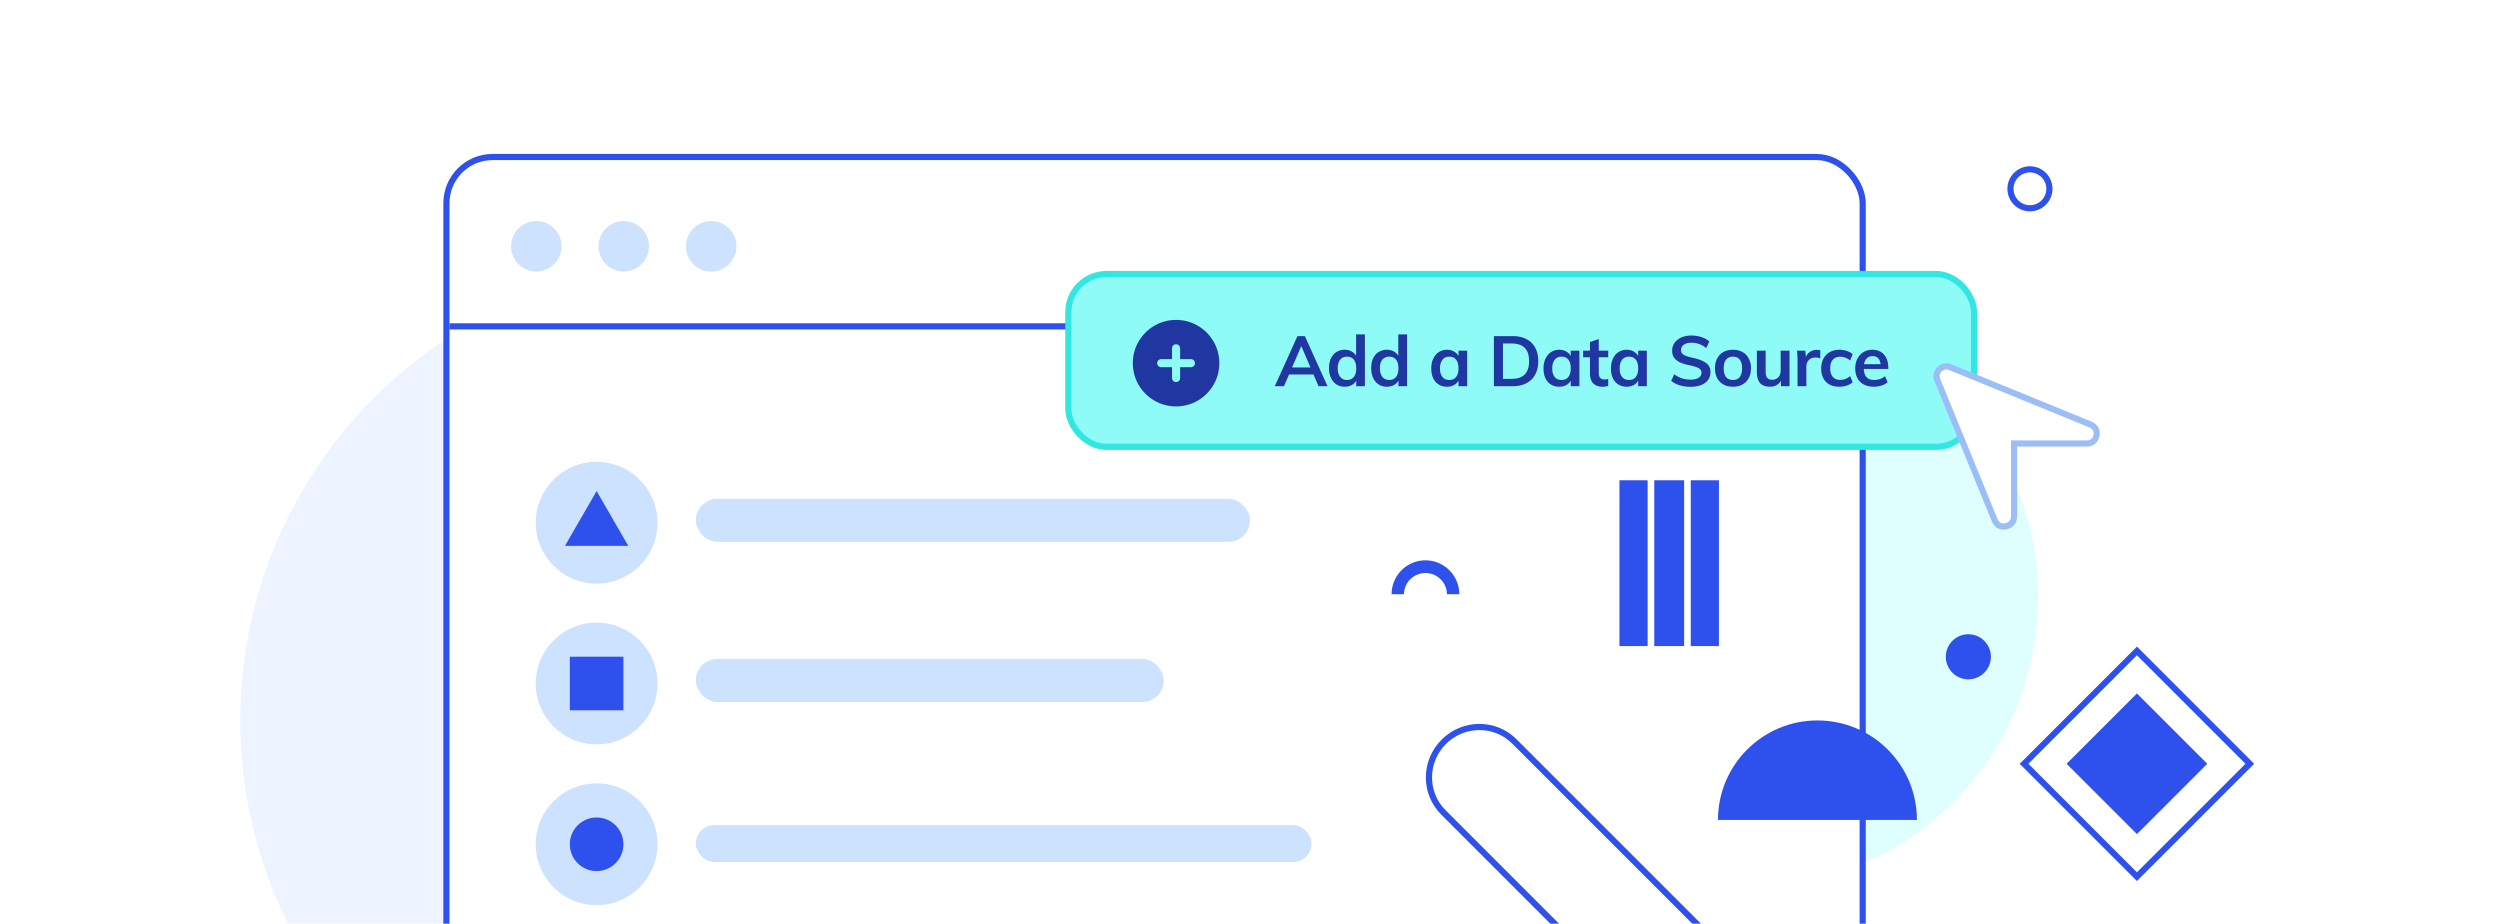 <svg xmlns="http://www.w3.org/2000/svg" width="406" height="150" fill="none"><g clip-path="url(#a)"><path fill="#fff" d="M0 0h406v150H0z"/><g filter="url(#b)"><circle cx="113" cy="117" r="74" fill="#EDF4FF"/></g><g filter="url(#c)"><circle cx="284" cy="97" r="47" fill="#DEFFFE"/></g><rect width="230" height="173" x="72.5" y="25.5" fill="#fff" stroke="#2E51ED" rx="7.5"/><circle cx="87.1" cy="40" r="4.1" fill="#CDE2FF"/><circle cx="101.3" cy="40" r="4.1" fill="#CDE2FF"/><circle cx="115.5" cy="40" r="4.1" fill="#CDE2FF"/><path stroke="#2E51ED" d="M73 53h228"/><rect width="147.081" height="28.067" x="173.5" y="44.5" fill="#8EFBF7" stroke="#32E6E2" rx="6.186"/><path fill="#2036A1" d="M208.514 62.723h-1.487l3.682-8.14h1.2l3.681 8.14h-1.463l-2.995-6.996h.4l-3.018 6.996Zm.137-1.91.56-1.142h4.15l.537 1.143h-5.247Zm13.01 1.91h-1.406V61.26l.137.206a1.748 1.748 0 0 1-.743.994c-.358.229-.781.343-1.269.343-.503 0-.949-.122-1.338-.366a2.505 2.505 0 0 1-.891-1.063c-.214-.457-.32-.987-.32-1.589s.102-1.128.308-1.578c.214-.45.515-.796.903-1.04a2.466 2.466 0 0 1 1.338-.366c.488 0 .911.122 1.269.366.366.244.614.572.743.983l-.16.172v-4.013h1.429v8.414Zm-2.892-1.017c.472 0 .838-.164 1.097-.492.259-.328.389-.796.389-1.406 0-.602-.13-1.067-.389-1.395-.259-.328-.625-.491-1.097-.491-.48 0-.854.163-1.121.491-.266.32-.4.778-.4 1.372 0 .61.134 1.082.4 1.418.267.335.641.503 1.121.503Zm9.742 1.017h-1.406V61.26l.137.206c-.13.426-.378.758-.743.994-.359.229-.782.343-1.269.343-.503 0-.949-.122-1.338-.366a2.514 2.514 0 0 1-.892-1.063c-.213-.457-.32-.987-.32-1.589s.103-1.128.309-1.578c.213-.45.514-.796.903-1.04a2.466 2.466 0 0 1 1.338-.366c.487 0 .91.122 1.269.366.365.244.613.572.743.983l-.16.172v-4.013h1.429v8.414Zm-2.893-1.017c.473 0 .839-.164 1.098-.492.259-.328.389-.796.389-1.406 0-.602-.13-1.067-.389-1.395-.259-.328-.625-.491-1.098-.491-.48 0-.853.163-1.12.491-.267.32-.4.778-.4 1.372 0 .61.133 1.082.4 1.418.267.335.64.503 1.12.503Zm9.37 1.097c-.503 0-.949-.118-1.338-.354a2.437 2.437 0 0 1-.903-1.03c-.206-.449-.309-.975-.309-1.577 0-.61.107-1.14.321-1.589.213-.457.51-.812.891-1.063.389-.26.835-.389 1.338-.389.488 0 .911.122 1.269.366.366.236.613.568.743.995l-.137.08V56.95h1.406v5.773h-1.406V61.42l.137.046c-.13.426-.377.758-.743.994-.358.229-.781.343-1.269.343Zm.389-1.097c.472 0 .838-.164 1.097-.492.259-.328.389-.793.389-1.395 0-.617-.13-1.086-.389-1.406-.259-.328-.625-.491-1.097-.491-.481 0-.854.167-1.121.503-.267.335-.4.807-.4 1.417 0 .595.133 1.056.4 1.383.267.32.64.48 1.121.48Zm7.231 1.017v-8.14h2.995c.892 0 1.651.16 2.276.48.625.32 1.101.785 1.429 1.395.335.602.503 1.33.503 2.184 0 .861-.168 1.596-.503 2.206a3.269 3.269 0 0 1-1.441 1.395c-.625.32-1.379.48-2.264.48h-2.995Zm1.475-1.2h1.429c.937 0 1.639-.24 2.104-.72.472-.48.708-1.2.708-2.161 0-1.906-.937-2.858-2.812-2.858h-1.429v5.739Zm9.132 1.28c-.503 0-.949-.118-1.338-.354a2.424 2.424 0 0 1-.903-1.03c-.206-.449-.309-.975-.309-1.577 0-.61.107-1.14.32-1.589.214-.457.511-.812.892-1.063.389-.26.835-.389 1.338-.389.487 0 .91.122 1.269.366.365.236.613.568.743.995l-.138.08V56.95h1.407v5.773h-1.407V61.42l.138.046c-.13.426-.378.758-.743.994-.359.229-.782.343-1.269.343Zm.388-1.097c.473 0 .839-.164 1.098-.492.259-.328.388-.793.388-1.395 0-.617-.129-1.086-.388-1.406-.259-.328-.625-.491-1.098-.491-.48 0-.853.167-1.12.503-.267.335-.4.807-.4 1.417 0 .595.133 1.056.4 1.383.267.32.64.48 1.12.48Zm3.5-3.682V56.95h4.07v1.074h-4.07Zm4.07 3.51v1.132a1.98 1.98 0 0 1-.457.103 3.02 3.02 0 0 1-.469.034c-.648 0-1.151-.183-1.509-.549-.351-.365-.526-.891-.526-1.577v-5.133l1.429-.48v5.544c0 .26.042.465.126.617a.719.719 0 0 0 .331.31c.145.06.305.09.481.09.099 0 .194-.007.285-.022.092-.016.195-.038.309-.069Zm2.994 1.27a2.52 2.52 0 0 1-1.337-.355 2.424 2.424 0 0 1-.903-1.03c-.206-.449-.309-.975-.309-1.577 0-.61.107-1.14.32-1.589.213-.457.511-.812.892-1.063.388-.26.834-.389 1.337-.389.488 0 .911.122 1.269.366.366.236.614.568.743.995l-.137.08V56.95h1.406v5.773h-1.406V61.42l.137.046a1.748 1.748 0 0 1-.743.994c-.358.229-.781.343-1.269.343Zm.389-1.098c.473 0 .838-.164 1.098-.492.259-.328.388-.793.388-1.395 0-.617-.129-1.086-.388-1.406-.26-.328-.625-.491-1.098-.491-.48 0-.854.167-1.12.503-.267.335-.4.807-.4 1.417 0 .595.133 1.056.4 1.383.266.32.64.48 1.12.48Zm9.987 1.109c-.419 0-.819-.035-1.2-.103a5.326 5.326 0 0 1-1.075-.332 3.772 3.772 0 0 1-.869-.526l.492-1.074c.411.304.83.526 1.257.663.427.137.896.206 1.406.206.564 0 .999-.1 1.304-.298.312-.198.468-.476.468-.834a.712.712 0 0 0-.205-.526c-.138-.145-.343-.267-.618-.366a8.695 8.695 0 0 0-1.017-.286 8.702 8.702 0 0 1-1.269-.331 3.664 3.664 0 0 1-.915-.48 1.9 1.9 0 0 1-.56-.652 2.128 2.128 0 0 1-.183-.915c0-.48.13-.907.389-1.28.259-.374.621-.663 1.086-.87.472-.212 1.025-.32 1.658-.32.381 0 .75.039 1.108.115.366.076.702.187 1.007.332.304.137.567.308.788.514l-.503 1.075a3.762 3.762 0 0 0-2.389-.87c-.526 0-.941.108-1.246.321-.305.213-.457.51-.457.892 0 .22.061.404.182.549.13.144.324.266.584.365.266.1.605.199 1.017.298.473.099.892.213 1.258.343a3.8 3.8 0 0 1 .948.468c.26.176.454.389.584.64.137.244.205.538.205.88 0 .489-.129.915-.388 1.281-.26.358-.633.637-1.121.835-.48.19-1.055.286-1.726.286Zm6.9-.012c-.602 0-1.124-.122-1.567-.366a2.523 2.523 0 0 1-1.006-1.029c-.236-.45-.354-.983-.354-1.6 0-.61.118-1.14.354-1.59a2.49 2.49 0 0 1 1.006-1.051c.443-.244.965-.366 1.567-.366.587 0 1.097.122 1.532.366.442.244.781.594 1.017 1.052.244.45.366.98.366 1.589 0 .617-.122 1.15-.366 1.6a2.494 2.494 0 0 1-1.017 1.03c-.435.243-.945.365-1.532.365Zm0-1.097c.472 0 .834-.157 1.086-.47.259-.32.389-.795.389-1.428 0-.625-.13-1.094-.389-1.406-.252-.32-.614-.48-1.086-.48-.48 0-.854.16-1.121.48-.259.312-.388.78-.388 1.406 0 .633.129 1.109.388 1.429.259.312.633.469 1.121.469Zm5.999 1.097c-.708 0-1.242-.194-1.6-.583-.351-.396-.526-.99-.526-1.783V56.95h1.429v3.498c0 .42.088.728.263.926.175.198.438.297.789.297.419 0 .754-.137 1.006-.411.251-.275.377-.64.377-1.098V56.95h1.441v5.773h-1.395v-1.189l.149-.011c-.168.419-.42.739-.755.96-.335.214-.728.32-1.178.32Zm4.479-.08v-4.138c0-.267-.008-.538-.023-.812a7.3 7.3 0 0 0-.069-.823h1.349l.16 1.486-.16-.08c.099-.51.324-.896.675-1.155a1.95 1.95 0 0 1 1.189-.388c.114 0 .221.007.32.022.099.016.187.038.263.069l-.023 1.303a1.932 1.932 0 0 0-.754-.148c-.343 0-.625.068-.846.206a1.345 1.345 0 0 0-.492.56c-.107.228-.16.487-.16.777v3.121h-1.429Zm6.755.08c-.603 0-1.125-.118-1.567-.354a2.517 2.517 0 0 1-1.006-1.03c-.228-.449-.343-.975-.343-1.577 0-.61.122-1.143.366-1.6a2.593 2.593 0 0 1 1.04-1.064c.45-.251.976-.377 1.578-.377.404 0 .797.065 1.178.194.388.13.705.31.949.538l-.412 1.006a2.67 2.67 0 0 0-.777-.446 2.261 2.261 0 0 0-.824-.16c-.503 0-.903.16-1.2.48-.29.32-.434.789-.434 1.406 0 .61.144 1.075.434 1.395.29.32.694.48 1.212.48.267 0 .537-.05.812-.148.274-.107.533-.263.777-.47l.412 1.007a2.651 2.651 0 0 1-.972.537 4.068 4.068 0 0 1-1.223.183Zm7.875-.72a2.995 2.995 0 0 1-1.017.537c-.396.122-.8.183-1.212.183-.625 0-1.166-.118-1.623-.354a2.464 2.464 0 0 1-1.041-1.03c-.244-.449-.366-.982-.366-1.6 0-.594.119-1.116.355-1.566.236-.457.564-.812.983-1.063.419-.26.903-.389 1.452-.389.534 0 .991.118 1.372.355.381.228.674.56.88.994.214.435.32.95.32 1.544v.217h-4.104l.011-.766h3.247l-.388.388c.007-.556-.103-.979-.332-1.269-.221-.29-.545-.434-.972-.434-.457 0-.811.164-1.063.492-.251.32-.377.78-.377 1.383 0 .686.141 1.193.423 1.52.282.32.709.48 1.28.48.313 0 .618-.049.915-.148a3.03 3.03 0 0 0 .846-.457l.411.983ZM183.968 58.977c.018-1.317.338-2.498.961-3.54a6.955 6.955 0 0 1 2.525-2.526c1.043-.622 2.223-.943 3.541-.96 1.317.017 2.498.338 3.541.96a6.962 6.962 0 0 1 2.525 2.525c.622 1.043.943 2.224.961 3.541-.018 1.318-.339 2.498-.961 3.541a6.962 6.962 0 0 1-2.525 2.526c-1.043.622-2.224.942-3.541.96-1.318-.018-2.498-.338-3.541-.96a6.955 6.955 0 0 1-2.525-2.526c-.623-1.043-.943-2.223-.961-3.54Zm7.027 3.075c.402-.037.622-.257.659-.66v-1.756h1.756c.403-.037.623-.256.659-.659-.036-.402-.256-.622-.659-.658h-1.756v-1.757c-.037-.403-.257-.622-.659-.66-.403.038-.622.257-.659.66v1.757h-1.757c-.402.036-.622.256-.658.658.036.403.256.622.658.659h1.757v1.757c.037.402.256.622.659.659Z"/><path fill="#fff" stroke="#9CBEF6" d="M327.089 72.524v-.5h11.903c.427-.039.735-.17.96-.365.226-.196.408-.49.519-.923.069-.45.011-.794-.13-1.062-.143-.27-.398-.515-.816-.718l-22.828-9.338a1.653 1.653 0 0 0-.906-.09c-.27.054-.546.19-.831.432-.242.285-.378.561-.432.831-.055.275-.032.573.09.906l9.338 22.828c.203.418.448.673.718.816.269.142.613.199 1.064.13.455-.112.765-.3.971-.536.204-.235.341-.558.38-1.007V72.524Z"/><path stroke="#2E51ED" d="m347.038 105.707-18.331 18.331 18.33 18.331 18.332-18.331z"/><path fill="#2E51ED" d="m347.038 112.615-11.423 11.423 11.423 11.422 11.423-11.422zM279.154 78h-4.577v26.924h4.577zM273.501 78h-4.846v26.924h4.846zM267.577 78H263v26.924h4.577zM295.154 117c8.922 0 16.155 7.233 16.155 16.154H279c0-8.921 7.233-16.154 16.154-16.154Z"/><circle cx="3.662" cy="3.662" r="3.662" fill="#2E51ED" transform="matrix(-1 0 0 1 323.323 103)"/><path fill="#2E51ED" fill-rule="evenodd" d="M228 96.493a3.493 3.493 0 0 1 6.985 0h2a5.492 5.492 0 1 0-10.985 0h2Zm3.443 5.492h.1-.1Z" clip-rule="evenodd"/><circle cx="3.662" cy="3.662" r="3.162" stroke="#2E51ED" transform="matrix(-1 0 0 1 333.323 27)"/><path stroke="#2E51ED" d="M271.243 168.769c3.139 3.139 8.267 3.115 11.454-.072 3.187-3.187 3.211-8.315.072-11.454l-36.845-36.845c-3.139-3.139-8.267-3.115-11.454.072-3.187 3.187-3.211 8.315-.072 11.454l36.845 36.845Z"/><circle cx="96.89" cy="111" r="9.89" fill="#CDE2FF"/><path fill="#2E51ED" d="M92.538 106.648h8.703v8.703h-8.703z"/><circle cx="96.89" cy="84.89" r="9.89" fill="#CDE2FF"/><path fill="#2E51ED" d="m96.89 79.747 5.139 8.901H91.751l5.14-8.9Z"/><circle cx="96.89" cy="137.11" r="9.89" fill="#CDE2FF"/><circle cx="96.89" cy="137.11" r="4.352" fill="#2E51ED"/><rect width="90" height="7" x="113" y="81" fill="#CDE2FF" rx="3.5"/><rect width="76" height="7" x="113" y="107" fill="#CDE2FF" rx="3.5"/><rect width="100" height="6" x="113" y="134" fill="#CDE2FF" rx="3"/></g><defs><filter id="b" width="228" height="228" x="-1" y="3" color-interpolation-filters="sRGB" filterUnits="userSpaceOnUse"><feFlood flood-opacity="0" result="BackgroundImageFix"/><feBlend in="SourceGraphic" in2="BackgroundImageFix" result="shape"/><feGaussianBlur result="effect1_foregroundBlur_3671_10858" stdDeviation="20"/></filter><filter id="c" width="214" height="214" x="177" y="-10" color-interpolation-filters="sRGB" filterUnits="userSpaceOnUse"><feFlood flood-opacity="0" result="BackgroundImageFix"/><feBlend in="SourceGraphic" in2="BackgroundImageFix" result="shape"/><feGaussianBlur result="effect1_foregroundBlur_3671_10858" stdDeviation="30"/></filter><clipPath id="a"><path fill="#fff" d="M0 0h406v150H0z"/></clipPath></defs></svg>